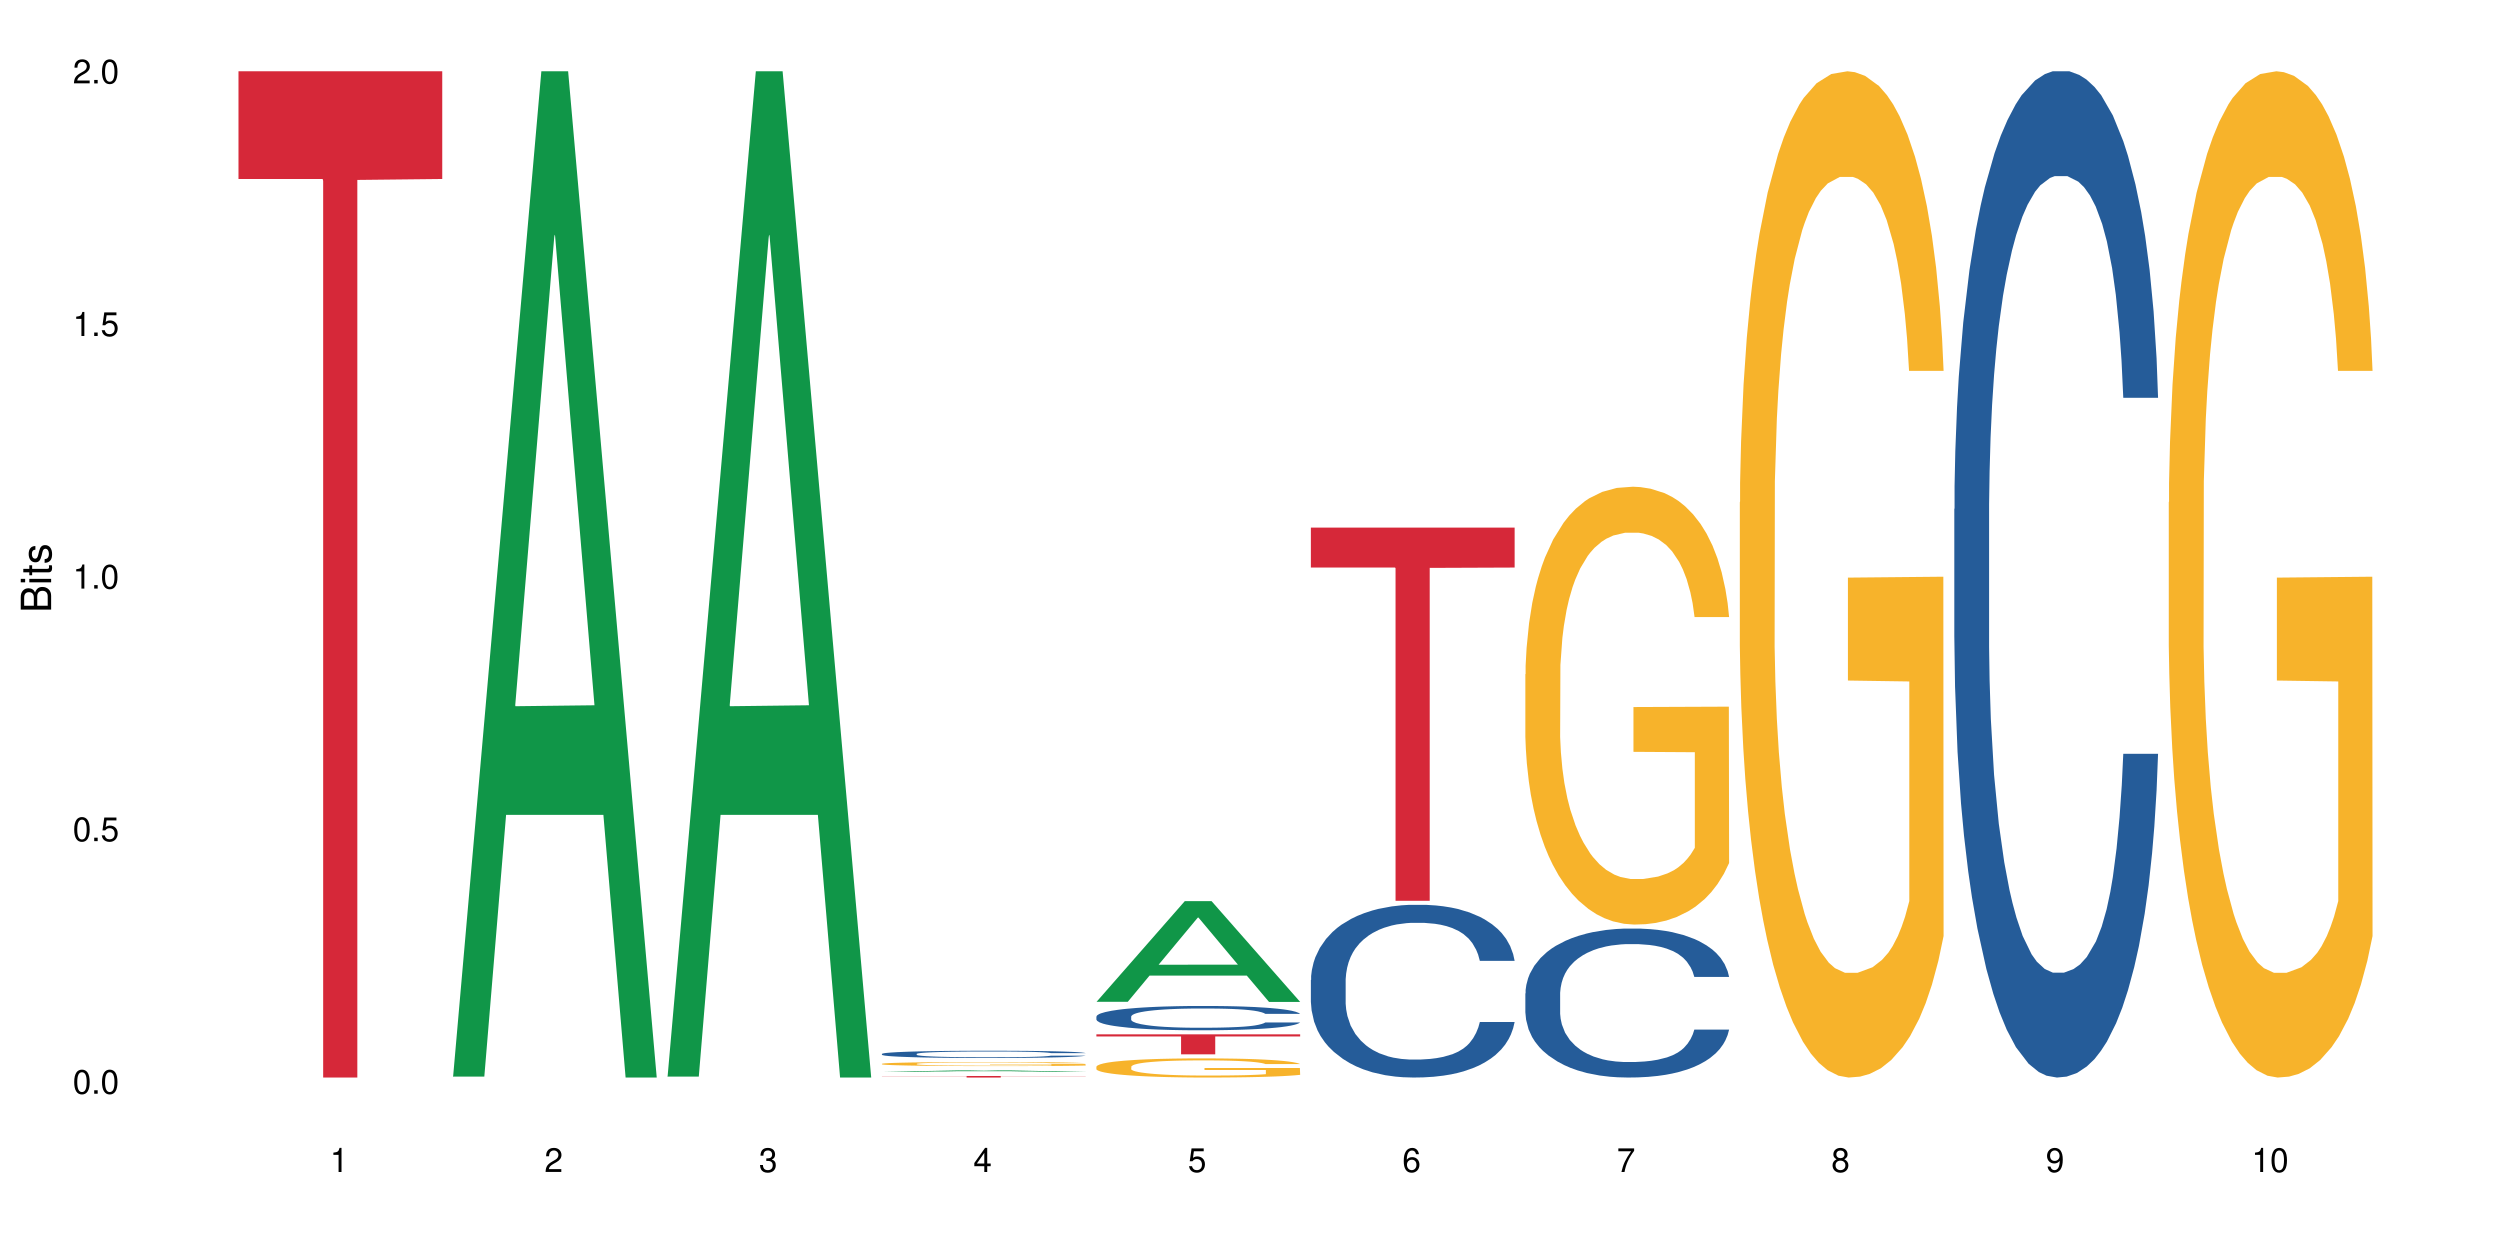 <?xml version="1.0" encoding="UTF-8"?>
<svg xmlns="http://www.w3.org/2000/svg" xmlns:xlink="http://www.w3.org/1999/xlink" width="720pt" height="360pt" viewBox="0 0 720 360" version="1.1">
<defs>
<g>
<symbol overflow="visible" id="glyph0-0">
<path style="stroke:none;" d=""/>
</symbol>
<symbol overflow="visible" id="glyph0-1">
<path style="stroke:none;" d="M 2.641 -6.938 C 2 -6.938 1.422 -6.656 1.078 -6.172 C 0.641 -5.562 0.406 -4.641 0.406 -3.359 C 0.406 -1.016 1.188 0.219 2.641 0.219 C 4.078 0.219 4.859 -1.016 4.859 -3.297 C 4.859 -4.641 4.656 -5.547 4.203 -6.172 C 3.844 -6.656 3.281 -6.938 2.641 -6.938 Z M 2.641 -6.188 C 3.547 -6.188 4 -5.25 4 -3.375 C 4 -1.406 3.562 -0.484 2.625 -0.484 C 1.734 -0.484 1.281 -1.438 1.281 -3.344 C 1.281 -5.25 1.734 -6.188 2.641 -6.188 Z M 2.641 -6.188 "/>
</symbol>
<symbol overflow="visible" id="glyph0-2">
<path style="stroke:none;" d="M 1.828 -1 L 0.828 -1 L 0.828 0 L 1.828 0 Z M 1.828 -1 "/>
</symbol>
<symbol overflow="visible" id="glyph0-3">
<path style="stroke:none;" d="M 4.562 -6.797 L 1.062 -6.797 L 0.547 -3.094 L 1.328 -3.094 C 1.719 -3.562 2.047 -3.734 2.578 -3.734 C 3.484 -3.734 4.062 -3.109 4.062 -2.094 C 4.062 -1.125 3.484 -0.531 2.578 -0.531 C 1.828 -0.531 1.375 -0.906 1.188 -1.672 L 0.328 -1.672 C 0.453 -1.109 0.547 -0.844 0.75 -0.594 C 1.125 -0.078 1.828 0.219 2.594 0.219 C 3.969 0.219 4.922 -0.781 4.922 -2.219 C 4.922 -3.562 4.031 -4.484 2.719 -4.484 C 2.25 -4.484 1.859 -4.359 1.469 -4.062 L 1.734 -5.969 L 4.562 -5.969 Z M 4.562 -6.797 "/>
</symbol>
<symbol overflow="visible" id="glyph0-4">
<path style="stroke:none;" d="M 2.484 -4.938 L 2.484 0 L 3.328 0 L 3.328 -6.938 L 2.766 -6.938 C 2.469 -5.875 2.281 -5.734 0.984 -5.562 L 0.984 -4.938 Z M 2.484 -4.938 "/>
</symbol>
<symbol overflow="visible" id="glyph0-5">
<path style="stroke:none;" d="M 4.859 -0.828 L 1.281 -0.828 C 1.359 -1.406 1.672 -1.781 2.5 -2.281 L 3.469 -2.828 C 4.406 -3.344 4.906 -4.062 4.906 -4.906 C 4.906 -5.484 4.672 -6.031 4.266 -6.406 C 3.859 -6.766 3.375 -6.938 2.719 -6.938 C 1.859 -6.938 1.219 -6.625 0.844 -6.031 C 0.609 -5.672 0.5 -5.234 0.484 -4.531 L 1.328 -4.531 C 1.359 -5.016 1.406 -5.281 1.531 -5.516 C 1.75 -5.938 2.188 -6.203 2.703 -6.203 C 3.469 -6.203 4.031 -5.641 4.031 -4.891 C 4.031 -4.344 3.719 -3.859 3.125 -3.516 L 2.234 -3 C 0.812 -2.172 0.406 -1.531 0.328 -0.016 L 4.859 -0.016 Z M 4.859 -0.828 "/>
</symbol>
<symbol overflow="visible" id="glyph0-6">
<path style="stroke:none;" d="M 2.125 -3.188 L 2.578 -3.188 C 3.5 -3.188 3.984 -2.766 3.984 -1.922 C 3.984 -1.062 3.469 -0.531 2.594 -0.531 C 1.656 -0.531 1.203 -1 1.156 -2.016 L 0.312 -2.016 C 0.344 -1.453 0.438 -1.094 0.609 -0.781 C 0.953 -0.109 1.625 0.219 2.547 0.219 C 3.953 0.219 4.859 -0.625 4.859 -1.938 C 4.859 -2.828 4.516 -3.297 3.703 -3.594 C 4.344 -3.844 4.656 -4.328 4.656 -5.031 C 4.656 -6.219 3.875 -6.938 2.578 -6.938 C 1.203 -6.938 0.484 -6.172 0.453 -4.703 L 1.297 -4.703 C 1.312 -5.125 1.344 -5.359 1.453 -5.578 C 1.641 -5.969 2.062 -6.203 2.594 -6.203 C 3.344 -6.203 3.797 -5.75 3.797 -5 C 3.797 -4.516 3.609 -4.219 3.25 -4.047 C 3.016 -3.953 2.703 -3.922 2.125 -3.906 Z M 2.125 -3.188 "/>
</symbol>
<symbol overflow="visible" id="glyph0-7">
<path style="stroke:none;" d="M 3.141 -1.672 L 3.141 0 L 3.984 0 L 3.984 -1.672 L 4.984 -1.672 L 4.984 -2.438 L 3.984 -2.438 L 3.984 -6.938 L 3.359 -6.938 L 0.266 -2.578 L 0.266 -1.672 Z M 3.141 -2.438 L 1 -2.438 L 3.141 -5.5 Z M 3.141 -2.438 "/>
</symbol>
<symbol overflow="visible" id="glyph0-8">
<path style="stroke:none;" d="M 4.781 -5.125 C 4.609 -6.266 3.891 -6.938 2.844 -6.938 C 2.094 -6.938 1.422 -6.578 1.031 -5.953 C 0.594 -5.266 0.406 -4.422 0.406 -3.172 C 0.406 -2 0.578 -1.25 0.984 -0.641 C 1.359 -0.078 1.953 0.219 2.703 0.219 C 3.984 0.219 4.922 -0.75 4.922 -2.094 C 4.922 -3.375 4.062 -4.281 2.844 -4.281 C 2.172 -4.281 1.641 -4.031 1.281 -3.516 C 1.281 -5.234 1.828 -6.188 2.797 -6.188 C 3.391 -6.188 3.797 -5.797 3.938 -5.125 Z M 2.734 -3.531 C 3.547 -3.531 4.062 -2.953 4.062 -2.031 C 4.062 -1.156 3.484 -0.531 2.703 -0.531 C 1.922 -0.531 1.328 -1.188 1.328 -2.078 C 1.328 -2.938 1.906 -3.531 2.734 -3.531 Z M 2.734 -3.531 "/>
</symbol>
<symbol overflow="visible" id="glyph0-9">
<path style="stroke:none;" d="M 4.984 -6.797 L 0.438 -6.797 L 0.438 -5.969 L 4.109 -5.969 C 2.5 -3.656 1.828 -2.234 1.328 0 L 2.219 0 C 2.594 -2.172 3.453 -4.047 4.984 -6.094 Z M 4.984 -6.797 "/>
</symbol>
<symbol overflow="visible" id="glyph0-10">
<path style="stroke:none;" d="M 3.75 -3.656 C 4.469 -4.094 4.688 -4.438 4.688 -5.078 C 4.688 -6.172 3.844 -6.938 2.641 -6.938 C 1.438 -6.938 0.594 -6.172 0.594 -5.094 C 0.594 -4.438 0.812 -4.094 1.516 -3.656 C 0.734 -3.266 0.359 -2.703 0.359 -1.922 C 0.359 -0.656 1.281 0.219 2.641 0.219 C 3.984 0.219 4.922 -0.656 4.922 -1.922 C 4.922 -2.703 4.531 -3.266 3.75 -3.656 Z M 2.641 -6.188 C 3.359 -6.188 3.812 -5.75 3.812 -5.062 C 3.812 -4.406 3.344 -3.984 2.641 -3.984 C 1.922 -3.984 1.453 -4.406 1.453 -5.078 C 1.453 -5.75 1.922 -6.188 2.641 -6.188 Z M 2.641 -3.266 C 3.484 -3.266 4.062 -2.719 4.062 -1.906 C 4.062 -1.078 3.484 -0.531 2.625 -0.531 C 1.797 -0.531 1.219 -1.094 1.219 -1.906 C 1.219 -2.719 1.781 -3.266 2.641 -3.266 Z M 2.641 -3.266 "/>
</symbol>
<symbol overflow="visible" id="glyph0-11">
<path style="stroke:none;" d="M 0.516 -1.578 C 0.672 -0.453 1.406 0.219 2.438 0.219 C 3.188 0.219 3.859 -0.141 4.266 -0.766 C 4.688 -1.453 4.891 -2.297 4.891 -3.547 C 4.891 -4.719 4.703 -5.453 4.312 -6.078 C 3.938 -6.641 3.344 -6.938 2.594 -6.938 C 1.297 -6.938 0.359 -5.969 0.359 -4.625 C 0.359 -3.344 1.234 -2.453 2.453 -2.453 C 3.094 -2.453 3.578 -2.672 4.016 -3.203 C 4 -1.484 3.469 -0.531 2.5 -0.531 C 1.906 -0.531 1.484 -0.906 1.359 -1.578 Z M 2.578 -6.203 C 3.375 -6.203 3.969 -5.531 3.969 -4.641 C 3.969 -3.797 3.391 -3.188 2.547 -3.188 C 1.734 -3.188 1.234 -3.766 1.234 -4.688 C 1.234 -5.562 1.797 -6.203 2.578 -6.203 Z M 2.578 -6.203 "/>
</symbol>
<symbol overflow="visible" id="glyph1-0">
<path style="stroke:none;" d=""/>
</symbol>
<symbol overflow="visible" id="glyph1-1">
<path style="stroke:none;" d="M 0 -0.953 L 0 -4.891 C 0 -5.719 -0.234 -6.344 -0.734 -6.797 C -1.188 -7.234 -1.812 -7.469 -2.5 -7.469 C -3.547 -7.469 -4.188 -7 -4.625 -5.875 C -4.984 -6.688 -5.625 -7.094 -6.531 -7.094 C -7.172 -7.094 -7.734 -6.859 -8.141 -6.391 C -8.562 -5.922 -8.75 -5.344 -8.75 -4.5 L -8.75 -0.953 Z M -4.984 -2.062 L -7.766 -2.062 L -7.766 -4.219 C -7.766 -4.844 -7.688 -5.203 -7.453 -5.5 C -7.219 -5.812 -6.859 -5.969 -6.375 -5.969 C -5.891 -5.969 -5.531 -5.812 -5.297 -5.5 C -5.062 -5.203 -4.984 -4.844 -4.984 -4.219 Z M -0.984 -2.062 L -4 -2.062 L -4 -4.781 C -4 -5.766 -3.438 -6.359 -2.484 -6.359 C -1.547 -6.359 -0.984 -5.766 -0.984 -4.781 Z M -0.984 -2.062 "/>
</symbol>
<symbol overflow="visible" id="glyph1-2">
<path style="stroke:none;" d="M -6.281 -1.797 L -6.281 -0.797 L 0 -0.797 L 0 -1.797 Z M -8.75 -1.797 L -8.75 -0.797 L -7.484 -0.797 L -7.484 -1.797 Z M -8.75 -1.797 "/>
</symbol>
<symbol overflow="visible" id="glyph1-3">
<path style="stroke:none;" d="M -6.281 -3.047 L -6.281 -2.016 L -8.016 -2.016 L -8.016 -1.016 L -6.281 -1.016 L -6.281 -0.172 L -5.469 -0.172 L -5.469 -1.016 L -0.719 -1.016 C -0.078 -1.016 0.281 -1.453 0.281 -2.234 C 0.281 -2.5 0.25 -2.719 0.188 -3.047 L -0.641 -3.047 C -0.609 -2.906 -0.594 -2.766 -0.594 -2.562 C -0.594 -2.141 -0.719 -2.016 -1.156 -2.016 L -5.469 -2.016 L -5.469 -3.047 Z M -6.281 -3.047 "/>
</symbol>
<symbol overflow="visible" id="glyph1-4">
<path style="stroke:none;" d="M -4.531 -5.25 C -5.766 -5.25 -6.469 -4.422 -6.469 -2.969 C -6.469 -1.516 -5.719 -0.562 -4.547 -0.562 C -3.562 -0.562 -3.094 -1.062 -2.734 -2.562 L -2.516 -3.484 C -2.344 -4.188 -2.094 -4.469 -1.641 -4.469 C -1.047 -4.469 -0.641 -3.875 -0.641 -3 C -0.641 -2.453 -0.797 -2 -1.062 -1.75 C -1.25 -1.594 -1.422 -1.531 -1.875 -1.469 L -1.875 -0.406 C -0.422 -0.453 0.281 -1.266 0.281 -2.922 C 0.281 -4.5 -0.5 -5.516 -1.719 -5.516 C -2.656 -5.516 -3.172 -4.984 -3.469 -3.734 L -3.703 -2.766 C -3.891 -1.953 -4.156 -1.609 -4.594 -1.609 C -5.188 -1.609 -5.547 -2.125 -5.547 -2.938 C -5.547 -3.75 -5.203 -4.172 -4.531 -4.203 Z M -4.531 -5.25 "/>
</symbol>
</g>
</defs>
<g id="surface1">
<rect x="0" y="0" width="720" height="360" style="fill:rgb(100%,100%,100%);fill-opacity:1;stroke:none;"/>
<path style=" stroke:none;fill-rule:nonzero;fill:rgb(83.922%,15.686%,22.353%);fill-opacity:1;" d="M 68.684 20.527 L 127.367 20.527 L 127.367 51.547 L 102.91 51.82 L 102.91 310.332 L 93.07 310.332 L 93.07 52.094 L 92.93 51.547 L 68.684 51.547 Z M 68.684 20.527 "/>
<path style=" stroke:none;fill-rule:nonzero;fill:rgb(6.275%,58.824%,28.235%);fill-opacity:1;" d="M 130.453 310.059 L 130.52 309.789 L 155.91 20.527 L 163.621 20.527 L 189.137 310.332 L 180.172 310.332 L 173.777 234.684 L 145.754 234.684 L 139.484 310.059 L 130.453 310.059 L 148.449 203.391 L 171.207 203.117 L 159.859 67.875 L 159.734 67.602 L 159.609 68.418 L 148.387 203.117 L 148.449 203.391 Z M 130.453 310.059 "/>
<path style=" stroke:none;fill-rule:nonzero;fill:rgb(6.275%,58.824%,28.235%);fill-opacity:1;" d="M 192.223 310.059 L 192.289 309.789 L 217.68 20.527 L 225.391 20.527 L 250.906 310.332 L 241.941 310.332 L 235.547 234.684 L 207.523 234.684 L 201.254 310.059 L 192.223 310.059 L 210.219 203.391 L 232.977 203.117 L 221.629 67.875 L 221.504 67.602 L 221.375 68.418 L 210.156 203.117 L 210.219 203.391 Z M 192.223 310.059 "/>
<path style=" stroke:none;fill-rule:nonzero;fill:rgb(6.275%,58.824%,28.235%);fill-opacity:1;" d="M 253.992 308.723 L 254.059 308.723 L 279.449 308.195 L 287.16 308.195 L 312.676 308.727 L 303.711 308.727 L 297.316 308.586 L 269.293 308.586 L 263.023 308.723 L 253.992 308.723 L 271.988 308.531 L 294.746 308.531 L 283.398 308.281 L 283.273 308.281 L 283.145 308.285 L 271.926 308.531 L 271.988 308.531 Z M 253.992 308.723 "/>
<path style=" stroke:none;fill-rule:nonzero;fill:rgb(14.51%,36.078%,60%);fill-opacity:1;" d="M 253.992 303.523 L 254.066 303.52 L 254.066 303.477 L 254.281 303.402 L 254.781 303.309 L 255.281 303.246 L 256.57 303.133 L 258.359 303.023 L 260.219 302.941 L 261.578 302.891 L 262.797 302.852 L 265.586 302.781 L 267.375 302.746 L 269.309 302.715 L 271.668 302.68 L 273.387 302.66 L 277.25 302.633 L 280.113 302.617 L 282.332 302.613 L 287.129 302.613 L 289.988 302.621 L 292.066 302.629 L 294.355 302.645 L 296.289 302.66 L 299.652 302.703 L 302.656 302.758 L 304.016 302.789 L 306.164 302.848 L 307.809 302.906 L 308.953 302.953 L 310.242 303.023 L 311.387 303.113 L 312.246 303.211 L 312.676 303.293 L 302.656 303.293 L 302.156 303.215 L 301.582 303.156 L 300.508 303.078 L 299.438 303.02 L 297.934 302.965 L 296.574 302.93 L 294.715 302.895 L 293.066 302.871 L 291.348 302.852 L 289.703 302.84 L 286.555 302.832 L 281.547 302.832 L 278.754 302.848 L 277.25 302.863 L 275.105 302.891 L 273.602 302.914 L 271.812 302.953 L 270.598 302.984 L 269.094 303.035 L 268.02 303.078 L 266.805 303.141 L 266.09 303.191 L 265.445 303.242 L 264.871 303.309 L 264.441 303.375 L 264.156 303.445 L 264.012 303.512 L 264.012 303.809 L 264.156 303.879 L 264.512 303.961 L 265.445 304.074 L 266.805 304.176 L 268.379 304.258 L 269.879 304.316 L 270.738 304.344 L 271.883 304.371 L 273.672 304.41 L 276.25 304.449 L 277.754 304.465 L 280.043 304.48 L 282.402 304.488 L 285.555 304.488 L 288.344 304.48 L 290.203 304.469 L 292.137 304.453 L 294.785 304.422 L 296.43 304.391 L 297.863 304.355 L 298.934 304.32 L 299.652 304.289 L 300.723 304.23 L 301.582 304.164 L 302.227 304.098 L 302.656 304.031 L 312.676 304.031 L 312.246 304.109 L 311.602 304.184 L 310.957 304.238 L 309.957 304.305 L 308.812 304.363 L 307.164 304.434 L 305.805 304.477 L 304.016 304.523 L 302.371 304.559 L 300.582 304.594 L 297.934 304.633 L 296.215 304.648 L 294.355 304.668 L 292.137 304.684 L 289.348 304.695 L 286.34 304.703 L 283.551 304.707 L 280.543 304.703 L 278.324 304.695 L 275.391 304.676 L 271.742 304.641 L 269.094 304.605 L 267.02 304.57 L 265.23 304.531 L 263.227 304.48 L 260.648 304.395 L 259.074 304.332 L 258 304.277 L 256.785 304.203 L 255.926 304.137 L 254.926 304.027 L 254.207 303.891 L 253.992 303.785 Z M 253.992 303.523 "/>
<path style=" stroke:none;fill-rule:nonzero;fill:rgb(96.863%,70.196%,16.863%);fill-opacity:1;" d="M 253.992 306.367 L 254.066 306.367 L 254.066 306.344 L 254.352 306.297 L 255.066 306.23 L 255.996 306.176 L 257 306.137 L 257.645 306.113 L 258.719 306.082 L 259.648 306.059 L 262.008 306.008 L 265.016 305.965 L 266.66 305.945 L 268.52 305.93 L 271.168 305.906 L 272.387 305.898 L 276.105 305.883 L 280.328 305.871 L 287.129 305.871 L 290.062 305.875 L 294.07 305.887 L 296.359 305.898 L 298.148 305.906 L 300.008 305.922 L 302.297 305.941 L 304.445 305.969 L 306.164 305.992 L 307.879 306.027 L 309.312 306.059 L 310.527 306.098 L 311.602 306.141 L 312.246 306.18 L 312.676 306.215 L 302.727 306.215 L 302.156 306.18 L 301.512 306.148 L 300.438 306.113 L 299.363 306.09 L 298.293 306.07 L 296.289 306.043 L 294.57 306.023 L 292.422 306.008 L 290.348 306 L 287.984 305.992 L 282.762 305.992 L 279.328 306 L 277.324 306.008 L 275.891 306.016 L 273.887 306.031 L 272.672 306.043 L 271.957 306.055 L 269.809 306.086 L 268.379 306.117 L 267.59 306.137 L 266.59 306.168 L 265.875 306.195 L 265.086 306.238 L 264.656 306.27 L 264.086 306.344 L 264.012 306.535 L 264.227 306.574 L 264.656 306.617 L 265.23 306.656 L 266.09 306.695 L 266.945 306.727 L 268.449 306.77 L 269.738 306.797 L 270.738 306.816 L 272.672 306.844 L 273.457 306.852 L 275.32 306.871 L 277.25 306.887 L 279.613 306.898 L 281.402 306.906 L 284.266 306.91 L 287.914 306.91 L 292.207 306.906 L 294.926 306.898 L 296.789 306.887 L 298.004 306.879 L 299.508 306.867 L 300.582 306.859 L 301.582 306.848 L 302.801 306.828 L 302.801 306.574 L 285.125 306.574 L 285.125 306.453 L 312.602 306.453 L 312.676 306.867 L 311.172 306.898 L 309.312 306.926 L 307.523 306.945 L 305.66 306.965 L 303.016 306.984 L 300.867 306.996 L 297.574 307.012 L 294.57 307.023 L 291.422 307.027 L 288.629 307.031 L 282.402 307.031 L 279.254 307.023 L 276.75 307.016 L 272.172 306.992 L 269.309 306.969 L 267.449 306.949 L 265.516 306.93 L 263.582 306.902 L 261.867 306.875 L 260.723 306.852 L 259.574 306.824 L 258.359 306.793 L 257.215 306.758 L 256.355 306.723 L 255.57 306.688 L 254.996 306.652 L 254.422 306.605 L 254.137 306.566 L 253.992 306.535 Z M 253.992 306.367 "/>
<path style=" stroke:none;fill-rule:nonzero;fill:rgb(83.922%,15.686%,22.353%);fill-opacity:1;" d="M 253.992 309.887 L 312.676 309.887 L 312.676 309.938 L 288.219 309.938 L 288.219 310.332 L 278.379 310.332 L 278.379 309.938 L 253.992 309.938 Z M 253.992 309.887 "/>
<path style=" stroke:none;fill-rule:nonzero;fill:rgb(6.275%,58.824%,28.235%);fill-opacity:1;" d="M 315.762 288.527 L 315.828 288.5 L 341.219 259.531 L 348.93 259.531 L 374.445 288.555 L 365.48 288.555 L 359.086 280.98 L 331.062 280.98 L 324.793 288.527 L 315.762 288.527 L 333.758 277.844 L 356.516 277.816 L 345.168 264.273 L 345.043 264.246 L 344.914 264.328 L 333.695 277.816 L 333.758 277.844 Z M 315.762 288.527 "/>
<path style=" stroke:none;fill-rule:nonzero;fill:rgb(14.51%,36.078%,60%);fill-opacity:1;" d="M 315.762 292.766 L 315.836 292.762 L 315.836 292.605 L 316.051 292.363 L 316.551 292.055 L 317.051 291.844 L 318.34 291.469 L 320.129 291.102 L 321.988 290.82 L 323.348 290.652 L 324.566 290.527 L 327.355 290.289 L 329.145 290.168 L 331.078 290.059 L 333.438 289.949 L 335.156 289.887 L 339.02 289.785 L 341.883 289.738 L 344.102 289.719 L 348.898 289.719 L 351.758 289.746 L 353.836 289.777 L 356.125 289.828 L 358.059 289.887 L 361.422 290.027 L 364.426 290.207 L 365.785 290.309 L 367.934 290.508 L 369.578 290.699 L 370.723 290.867 L 372.012 291.102 L 373.156 291.391 L 374.016 291.715 L 374.445 291.992 L 364.426 291.992 L 363.926 291.734 L 363.352 291.539 L 362.277 291.273 L 361.207 291.09 L 359.703 290.902 L 358.344 290.781 L 356.484 290.66 L 354.836 290.582 L 353.117 290.527 L 351.473 290.488 L 348.324 290.449 L 344.676 290.449 L 343.316 290.461 L 340.523 290.512 L 339.02 290.559 L 336.875 290.648 L 335.371 290.73 L 333.582 290.859 L 332.367 290.969 L 330.863 291.133 L 329.789 291.281 L 328.574 291.492 L 327.859 291.652 L 327.215 291.832 L 326.641 292.043 L 326.211 292.266 L 325.926 292.504 L 325.781 292.734 L 325.781 293.727 L 325.926 293.957 L 326.281 294.227 L 327.215 294.617 L 328.574 294.957 L 330.148 295.223 L 331.648 295.418 L 332.508 295.508 L 333.652 295.609 L 335.441 295.738 L 338.02 295.863 L 339.523 295.914 L 341.812 295.969 L 344.172 295.992 L 347.324 295.992 L 350.113 295.969 L 351.973 295.934 L 353.906 295.883 L 356.555 295.773 L 358.199 295.672 L 359.633 295.551 L 360.703 295.43 L 361.422 295.328 L 362.492 295.129 L 363.352 294.91 L 363.996 294.688 L 364.426 294.469 L 374.445 294.469 L 374.016 294.727 L 373.371 294.977 L 372.727 295.16 L 371.727 295.383 L 370.582 295.582 L 368.934 295.809 L 367.574 295.953 L 365.785 296.113 L 364.141 296.234 L 362.352 296.344 L 359.703 296.473 L 357.984 296.535 L 356.125 296.594 L 353.906 296.645 L 351.117 296.691 L 348.109 296.715 L 345.32 296.723 L 342.312 296.711 L 340.094 296.684 L 337.16 296.625 L 333.512 296.512 L 330.863 296.391 L 328.789 296.27 L 327 296.141 L 324.996 295.969 L 322.418 295.684 L 320.844 295.469 L 319.77 295.289 L 318.555 295.039 L 317.695 294.816 L 316.695 294.457 L 315.977 294 L 315.762 293.648 Z M 315.762 292.766 "/>
<path style=" stroke:none;fill-rule:nonzero;fill:rgb(96.863%,70.196%,16.863%);fill-opacity:1;" d="M 315.762 307.18 L 315.836 307.172 L 315.836 307.074 L 316.121 306.844 L 316.836 306.531 L 317.766 306.277 L 318.77 306.074 L 319.414 305.969 L 320.488 305.816 L 321.418 305.707 L 323.777 305.48 L 326.785 305.27 L 328.43 305.176 L 330.289 305.094 L 332.938 304.996 L 334.156 304.961 L 337.875 304.879 L 342.098 304.828 L 346.75 304.816 L 348.898 304.82 L 351.832 304.84 L 355.84 304.895 L 358.129 304.945 L 359.918 304.996 L 361.777 305.062 L 364.066 305.164 L 366.215 305.285 L 367.934 305.406 L 369.648 305.555 L 371.082 305.719 L 372.297 305.895 L 373.371 306.105 L 374.016 306.281 L 374.445 306.457 L 364.496 306.457 L 363.926 306.281 L 363.281 306.145 L 362.207 305.98 L 361.133 305.859 L 360.059 305.762 L 358.059 305.633 L 356.34 305.551 L 354.191 305.48 L 352.117 305.434 L 349.754 305.406 L 348.324 305.395 L 344.531 305.395 L 341.098 305.43 L 339.094 305.469 L 337.66 305.512 L 335.656 305.586 L 334.441 305.645 L 333.727 305.688 L 331.578 305.844 L 330.148 305.984 L 329.359 306.078 L 328.359 306.23 L 327.645 306.367 L 326.855 306.57 L 326.426 306.719 L 325.855 307.062 L 325.781 307.969 L 325.996 308.16 L 326.426 308.367 L 327 308.547 L 327.859 308.738 L 328.715 308.887 L 330.219 309.082 L 331.508 309.215 L 332.508 309.301 L 334.441 309.434 L 335.227 309.48 L 337.09 309.57 L 339.02 309.641 L 341.383 309.703 L 343.172 309.734 L 346.035 309.758 L 349.684 309.758 L 353.977 309.727 L 356.695 309.688 L 358.559 309.648 L 359.773 309.613 L 361.277 309.555 L 362.352 309.508 L 363.352 309.449 L 364.57 309.363 L 364.57 308.16 L 346.895 308.156 L 346.895 307.59 L 374.371 307.586 L 374.445 309.555 L 372.941 309.691 L 371.082 309.824 L 369.293 309.926 L 367.43 310.012 L 364.785 310.105 L 362.637 310.168 L 359.344 310.238 L 356.34 310.281 L 353.191 310.312 L 350.398 310.328 L 347.109 310.332 L 344.172 310.324 L 341.023 310.293 L 338.52 310.25 L 336.23 310.203 L 333.941 310.137 L 331.078 310.031 L 329.219 309.945 L 327.285 309.84 L 325.352 309.711 L 323.637 309.578 L 322.492 309.473 L 321.344 309.352 L 320.129 309.199 L 318.984 309.027 L 318.125 308.871 L 317.34 308.695 L 316.766 308.527 L 316.191 308.301 L 315.906 308.121 L 315.762 307.965 Z M 315.762 307.18 "/>
<path style=" stroke:none;fill-rule:nonzero;fill:rgb(83.922%,15.686%,22.353%);fill-opacity:1;" d="M 315.762 297.887 L 374.445 297.887 L 374.445 298.504 L 349.988 298.508 L 349.988 303.652 L 340.148 303.652 L 340.148 298.516 L 340.008 298.504 L 315.762 298.504 Z M 315.762 297.887 "/>
<path style=" stroke:none;fill-rule:nonzero;fill:rgb(14.51%,36.078%,60%);fill-opacity:1;" d="M 377.531 282.234 L 377.605 282.188 L 377.605 281.098 L 377.82 279.371 L 378.32 277.188 L 378.82 275.688 L 380.109 273.004 L 381.898 270.414 L 383.758 268.414 L 385.117 267.23 L 386.336 266.32 L 389.125 264.641 L 390.914 263.777 L 392.848 263.004 L 395.207 262.23 L 396.926 261.773 L 400.789 261.047 L 403.652 260.73 L 405.871 260.594 L 410.668 260.594 L 413.527 260.773 L 415.605 261.004 L 417.895 261.367 L 419.828 261.773 L 423.191 262.777 L 426.195 264.047 L 427.555 264.777 L 429.703 266.184 L 431.348 267.551 L 432.492 268.73 L 433.781 270.414 L 434.926 272.461 L 435.785 274.777 L 436.215 276.734 L 426.195 276.734 L 425.695 274.914 L 425.121 273.504 L 424.047 271.641 L 422.977 270.324 L 421.473 269.004 L 420.113 268.141 L 418.25 267.277 L 416.605 266.73 L 414.887 266.32 L 413.242 266.051 L 410.094 265.777 L 406.445 265.777 L 405.086 265.867 L 402.293 266.23 L 400.789 266.551 L 398.645 267.188 L 397.141 267.777 L 395.352 268.688 L 394.137 269.457 L 392.633 270.641 L 391.559 271.688 L 390.344 273.188 L 389.629 274.324 L 388.984 275.598 L 388.41 277.098 L 387.98 278.688 L 387.695 280.371 L 387.551 282.008 L 387.551 289.055 L 387.695 290.691 L 388.051 292.602 L 388.984 295.375 L 390.344 297.785 L 391.918 299.695 L 393.418 301.059 L 394.277 301.695 L 395.422 302.422 L 397.211 303.332 L 399.789 304.238 L 401.293 304.605 L 403.582 304.969 L 405.941 305.148 L 409.094 305.148 L 411.883 304.969 L 413.742 304.738 L 415.676 304.375 L 418.324 303.605 L 419.969 302.875 L 421.402 302.012 L 422.473 301.148 L 423.191 300.422 L 424.262 299.012 L 425.121 297.465 L 425.766 295.875 L 426.195 294.328 L 436.215 294.328 L 435.785 296.148 L 435.141 297.922 L 434.496 299.238 L 433.496 300.832 L 432.352 302.238 L 430.703 303.832 L 429.344 304.875 L 427.555 306.012 L 425.91 306.879 L 424.121 307.648 L 421.473 308.559 L 419.754 309.016 L 417.895 309.422 L 415.676 309.785 L 412.887 310.105 L 409.879 310.285 L 407.09 310.332 L 404.082 310.242 L 401.863 310.059 L 398.93 309.652 L 395.281 308.832 L 392.633 307.969 L 390.559 307.105 L 388.77 306.195 L 386.766 304.969 L 384.188 302.969 L 382.613 301.422 L 381.539 300.148 L 380.324 298.375 L 379.465 296.785 L 378.465 294.238 L 377.746 291.008 L 377.531 288.508 Z M 377.531 282.234 "/>
<path style=" stroke:none;fill-rule:nonzero;fill:rgb(83.922%,15.686%,22.353%);fill-opacity:1;" d="M 377.531 151.949 L 436.215 151.949 L 436.215 163.453 L 411.758 163.555 L 411.758 259.43 L 401.918 259.43 L 401.918 163.656 L 401.777 163.453 L 377.531 163.453 Z M 377.531 151.949 "/>
<path style=" stroke:none;fill-rule:nonzero;fill:rgb(14.51%,36.078%,60%);fill-opacity:1;" d="M 439.301 286.105 L 439.375 286.062 L 439.375 285.125 L 439.59 283.633 L 440.09 281.75 L 440.59 280.457 L 441.879 278.145 L 443.668 275.91 L 445.527 274.184 L 446.887 273.164 L 448.105 272.383 L 450.895 270.93 L 452.684 270.188 L 454.617 269.52 L 456.977 268.852 L 458.695 268.461 L 462.559 267.832 L 465.422 267.559 L 467.641 267.441 L 472.438 267.441 L 475.297 267.598 L 477.375 267.793 L 479.664 268.109 L 481.598 268.461 L 484.961 269.324 L 487.965 270.422 L 489.324 271.047 L 491.473 272.266 L 493.117 273.441 L 494.262 274.461 L 495.551 275.91 L 496.695 277.676 L 497.555 279.676 L 497.984 281.359 L 487.965 281.359 L 487.465 279.793 L 486.891 278.578 L 485.816 276.969 L 484.746 275.832 L 483.242 274.695 L 481.883 273.949 L 480.02 273.207 L 478.375 272.734 L 476.656 272.383 L 475.012 272.148 L 471.863 271.91 L 468.215 271.91 L 466.855 271.988 L 464.062 272.305 L 462.559 272.578 L 460.414 273.125 L 458.91 273.637 L 457.121 274.422 L 455.906 275.086 L 454.402 276.105 L 453.328 277.008 L 452.113 278.301 L 451.398 279.281 L 450.754 280.379 L 450.18 281.672 L 449.75 283.047 L 449.465 284.496 L 449.32 285.906 L 449.32 291.984 L 449.465 293.395 L 449.82 295.043 L 450.754 297.434 L 452.113 299.512 L 453.688 301.16 L 455.188 302.336 L 456.047 302.883 L 457.191 303.512 L 458.98 304.293 L 461.559 305.078 L 463.062 305.395 L 465.352 305.707 L 467.711 305.863 L 470.863 305.863 L 473.652 305.707 L 475.512 305.512 L 477.445 305.195 L 480.094 304.531 L 481.738 303.902 L 483.172 303.156 L 484.242 302.414 L 484.961 301.785 L 486.031 300.57 L 486.891 299.238 L 487.535 297.863 L 487.965 296.531 L 497.984 296.531 L 497.555 298.102 L 496.91 299.629 L 496.266 300.766 L 495.266 302.137 L 494.121 303.355 L 492.473 304.727 L 491.113 305.629 L 489.324 306.609 L 487.68 307.352 L 485.891 308.02 L 483.242 308.805 L 481.523 309.195 L 479.664 309.547 L 477.445 309.863 L 474.652 310.137 L 471.648 310.293 L 468.859 310.332 L 465.852 310.254 L 463.633 310.098 L 460.699 309.746 L 457.051 309.039 L 454.402 308.293 L 452.328 307.551 L 450.539 306.766 L 448.535 305.707 L 445.957 303.98 L 444.383 302.648 L 443.309 301.551 L 442.094 300.02 L 441.234 298.648 L 440.234 296.453 L 439.516 293.672 L 439.301 291.516 Z M 439.301 286.105 "/>
<path style=" stroke:none;fill-rule:nonzero;fill:rgb(96.863%,70.196%,16.863%);fill-opacity:1;" d="M 439.301 194.184 L 439.375 194.07 L 439.375 191.766 L 439.66 186.586 L 440.375 179.445 L 441.305 173.57 L 442.309 168.965 L 442.953 166.547 L 444.027 163.09 L 444.957 160.559 L 447.316 155.375 L 450.324 150.539 L 451.969 148.465 L 453.828 146.508 L 456.477 144.32 L 457.695 143.512 L 461.414 141.672 L 465.637 140.52 L 470.289 140.172 L 472.438 140.289 L 475.371 140.75 L 479.379 142.016 L 481.668 143.168 L 483.457 144.32 L 485.316 145.816 L 487.605 148.121 L 489.754 150.883 L 491.473 153.648 L 493.188 157.102 L 494.621 160.789 L 495.836 164.82 L 496.91 169.656 L 497.555 173.688 L 497.984 177.719 L 488.035 177.719 L 487.465 173.688 L 486.82 170.578 L 485.746 166.777 L 484.672 164.012 L 483.598 161.824 L 481.598 158.832 L 479.879 156.988 L 477.73 155.375 L 475.656 154.34 L 473.293 153.648 L 471.863 153.418 L 468.07 153.418 L 464.637 154.223 L 462.633 155.145 L 461.199 156.066 L 459.195 157.793 L 457.98 159.176 L 457.266 160.098 L 455.117 163.668 L 453.688 166.891 L 452.898 169.078 L 451.898 172.535 L 451.184 175.645 L 450.395 180.25 L 449.965 183.707 L 449.395 191.535 L 449.32 212.266 L 449.535 216.641 L 449.965 221.363 L 450.539 225.512 L 451.398 229.887 L 452.254 233.227 L 453.758 237.719 L 455.047 240.711 L 456.047 242.668 L 457.98 245.777 L 458.766 246.816 L 460.629 248.887 L 462.559 250.5 L 464.922 251.883 L 466.711 252.574 L 469.574 253.148 L 473.223 253.148 L 477.516 252.457 L 480.234 251.535 L 482.098 250.617 L 483.312 249.809 L 484.816 248.543 L 485.891 247.391 L 486.891 246.125 L 488.109 244.168 L 488.109 216.641 L 470.434 216.527 L 470.434 203.629 L 497.91 203.516 L 497.984 248.543 L 496.48 251.652 L 494.621 254.648 L 492.832 256.949 L 490.969 258.906 L 488.324 261.094 L 486.176 262.477 L 482.883 264.09 L 479.879 265.125 L 476.73 265.816 L 473.938 266.164 L 470.648 266.277 L 467.711 266.047 L 464.562 265.355 L 462.059 264.434 L 459.77 263.285 L 457.48 261.785 L 454.617 259.367 L 452.758 257.41 L 450.824 254.992 L 448.891 252.113 L 447.176 249.004 L 446.031 246.586 L 444.883 243.82 L 443.668 240.367 L 442.523 236.449 L 441.664 232.879 L 440.875 228.852 L 440.305 225.051 L 439.73 219.867 L 439.445 215.723 L 439.301 212.152 Z M 439.301 194.184 "/>
<path style=" stroke:none;fill-rule:nonzero;fill:rgb(96.863%,70.196%,16.863%);fill-opacity:1;" d="M 501.07 144.652 L 501.145 144.387 L 501.145 139.094 L 501.43 127.184 L 502.145 110.777 L 503.074 97.277 L 504.078 86.691 L 504.723 81.133 L 505.797 73.195 L 506.727 67.371 L 509.086 55.461 L 512.094 44.348 L 513.738 39.582 L 515.598 35.082 L 518.246 30.055 L 519.465 28.203 L 523.184 23.965 L 527.406 21.32 L 532.059 20.527 L 534.207 20.789 L 537.141 21.848 L 541.148 24.762 L 543.438 27.406 L 545.227 30.055 L 547.086 33.496 L 549.375 38.789 L 551.523 45.141 L 553.242 51.492 L 554.957 59.43 L 556.391 67.902 L 557.605 77.164 L 558.68 88.281 L 559.324 97.543 L 559.754 106.805 L 549.805 106.805 L 549.234 97.543 L 548.59 90.398 L 547.516 81.664 L 546.441 75.312 L 545.367 70.281 L 543.367 63.402 L 541.648 59.168 L 539.5 55.461 L 537.426 53.078 L 535.062 51.492 L 533.633 50.961 L 529.84 50.961 L 526.406 52.816 L 524.402 54.934 L 522.969 57.051 L 520.965 61.02 L 519.75 64.195 L 519.035 66.312 L 516.887 74.516 L 515.457 81.93 L 514.668 86.957 L 513.668 94.898 L 512.953 102.043 L 512.164 112.629 L 511.734 120.57 L 511.164 138.566 L 511.09 186.207 L 511.305 196.262 L 511.734 207.113 L 512.309 216.641 L 513.168 226.699 L 514.023 234.375 L 515.527 244.695 L 516.816 251.578 L 517.816 256.078 L 519.75 263.223 L 520.535 265.605 L 522.398 270.367 L 524.328 274.074 L 526.691 277.25 L 528.48 278.836 L 531.344 280.16 L 534.992 280.16 L 539.285 278.574 L 542.004 276.457 L 543.867 274.34 L 545.082 272.484 L 546.586 269.574 L 547.66 266.926 L 548.66 264.016 L 549.879 259.516 L 549.879 196.262 L 532.203 195.996 L 532.203 166.355 L 559.68 166.09 L 559.754 269.574 L 558.25 276.719 L 556.391 283.602 L 554.602 288.895 L 552.738 293.395 L 550.094 298.422 L 547.945 301.598 L 544.652 305.305 L 541.648 307.688 L 538.5 309.273 L 535.707 310.066 L 532.418 310.332 L 529.48 309.805 L 526.332 308.215 L 523.828 306.098 L 521.539 303.453 L 519.25 300.012 L 516.387 294.453 L 514.527 289.953 L 512.594 284.395 L 510.66 277.777 L 508.945 270.633 L 507.801 265.074 L 506.652 258.723 L 505.438 250.781 L 504.293 241.785 L 503.434 233.578 L 502.645 224.316 L 502.074 215.582 L 501.5 203.672 L 501.215 194.145 L 501.07 185.941 Z M 501.07 144.652 "/>
<path style=" stroke:none;fill-rule:nonzero;fill:rgb(14.51%,36.078%,60%);fill-opacity:1;" d="M 562.84 146.621 L 562.914 146.355 L 562.914 140 L 563.129 129.934 L 563.629 117.215 L 564.129 108.477 L 565.418 92.844 L 567.207 77.746 L 569.066 66.09 L 570.426 59.203 L 571.645 53.902 L 574.434 44.102 L 576.223 39.07 L 578.156 34.566 L 580.516 30.062 L 582.234 27.414 L 586.098 23.176 L 588.961 21.32 L 591.18 20.527 L 595.977 20.527 L 598.836 21.586 L 600.914 22.91 L 603.203 25.031 L 605.137 27.414 L 608.5 33.242 L 611.504 40.66 L 612.863 44.898 L 615.012 53.109 L 616.656 61.055 L 617.801 67.945 L 619.09 77.746 L 620.234 89.668 L 621.094 103.176 L 621.523 114.566 L 611.504 114.566 L 611.004 103.973 L 610.43 95.758 L 609.355 84.898 L 608.285 77.215 L 606.781 69.535 L 605.422 64.5 L 603.559 59.469 L 601.914 56.289 L 600.195 53.902 L 598.551 52.316 L 595.402 50.727 L 591.754 50.727 L 590.395 51.254 L 587.602 53.375 L 586.098 55.23 L 583.953 58.938 L 582.449 62.383 L 580.66 67.68 L 579.445 72.184 L 577.941 79.07 L 576.867 85.164 L 575.652 93.906 L 574.938 100.527 L 574.293 107.945 L 573.719 116.688 L 573.289 125.957 L 573.004 135.762 L 572.859 145.297 L 572.859 186.355 L 573.004 195.895 L 573.359 207.02 L 574.293 223.18 L 575.652 237.219 L 577.227 248.344 L 578.727 256.293 L 579.586 260 L 580.73 264.238 L 582.52 269.535 L 585.098 274.836 L 586.602 276.953 L 588.891 279.074 L 591.25 280.133 L 594.402 280.133 L 597.191 279.074 L 599.051 277.75 L 600.984 275.629 L 603.633 271.125 L 605.277 266.887 L 606.711 261.855 L 607.781 256.82 L 608.5 252.582 L 609.57 244.371 L 610.43 235.363 L 611.074 226.094 L 611.504 217.086 L 621.523 217.086 L 621.094 227.684 L 620.449 238.012 L 619.805 245.695 L 618.805 254.969 L 617.66 263.18 L 616.012 272.449 L 614.652 278.543 L 612.863 285.168 L 611.219 290.199 L 609.43 294.703 L 606.781 300 L 605.062 302.648 L 603.203 305.035 L 600.984 307.152 L 598.191 309.008 L 595.188 310.066 L 592.398 310.332 L 589.391 309.801 L 587.172 308.742 L 584.238 306.359 L 580.59 301.59 L 577.941 296.559 L 575.867 291.523 L 574.078 286.227 L 572.074 279.074 L 569.496 267.418 L 567.922 258.41 L 566.848 250.992 L 565.633 240.664 L 564.773 231.391 L 563.773 216.555 L 563.055 197.746 L 562.84 183.18 Z M 562.84 146.621 "/>
<path style=" stroke:none;fill-rule:nonzero;fill:rgb(96.863%,70.196%,16.863%);fill-opacity:1;" d="M 624.609 144.652 L 624.684 144.387 L 624.684 139.094 L 624.969 127.184 L 625.684 110.777 L 626.613 97.277 L 627.617 86.691 L 628.262 81.133 L 629.336 73.195 L 630.266 67.371 L 632.625 55.461 L 635.633 44.348 L 637.277 39.582 L 639.137 35.082 L 641.785 30.055 L 643.004 28.203 L 646.723 23.965 L 650.945 21.32 L 655.598 20.527 L 657.746 20.789 L 660.68 21.848 L 664.688 24.762 L 666.977 27.406 L 668.766 30.055 L 670.625 33.496 L 672.914 38.789 L 675.062 45.141 L 676.781 51.492 L 678.496 59.43 L 679.93 67.902 L 681.145 77.164 L 682.219 88.281 L 682.863 97.543 L 683.293 106.805 L 673.344 106.805 L 672.773 97.543 L 672.129 90.398 L 671.055 81.664 L 669.98 75.312 L 668.906 70.281 L 666.906 63.402 L 665.188 59.168 L 663.039 55.461 L 660.965 53.078 L 658.602 51.492 L 657.172 50.961 L 653.379 50.961 L 649.945 52.816 L 647.941 54.934 L 646.508 57.051 L 644.504 61.02 L 643.289 64.195 L 642.574 66.312 L 640.426 74.516 L 638.996 81.93 L 638.207 86.957 L 637.207 94.898 L 636.492 102.043 L 635.703 112.629 L 635.273 120.57 L 634.703 138.566 L 634.629 186.207 L 634.844 196.262 L 635.273 207.113 L 635.848 216.641 L 636.703 226.699 L 637.562 234.375 L 639.066 244.695 L 640.355 251.578 L 641.355 256.078 L 643.289 263.223 L 644.074 265.605 L 645.938 270.367 L 647.867 274.074 L 650.23 277.25 L 652.02 278.836 L 654.883 280.16 L 658.531 280.16 L 662.824 278.574 L 665.543 276.457 L 667.406 274.34 L 668.621 272.484 L 670.125 269.574 L 671.199 266.926 L 672.199 264.016 L 673.418 259.516 L 673.418 196.262 L 655.742 195.996 L 655.742 166.355 L 683.219 166.09 L 683.293 269.574 L 681.789 276.719 L 679.93 283.602 L 678.141 288.895 L 676.277 293.395 L 673.633 298.422 L 671.484 301.598 L 668.191 305.305 L 665.188 307.688 L 662.039 309.273 L 659.246 310.066 L 655.957 310.332 L 653.02 309.805 L 649.871 308.215 L 647.367 306.098 L 645.078 303.453 L 642.789 300.012 L 639.926 294.453 L 638.066 289.953 L 636.133 284.395 L 634.199 277.777 L 632.484 270.633 L 631.34 265.074 L 630.191 258.723 L 628.977 250.781 L 627.832 241.785 L 626.973 233.578 L 626.184 224.316 L 625.613 215.582 L 625.039 203.672 L 624.754 194.145 L 624.609 185.941 Z M 624.609 144.652 "/>
<g style="fill:rgb(0%,0%,0%);fill-opacity:1;">
  <use xlink:href="#glyph0-1" x="20.965" y="314.993"/>
  <use xlink:href="#glyph0-2" x="26.302" y="314.993"/>
  <use xlink:href="#glyph0-1" x="28.97" y="314.993"/>
</g>
<g style="fill:rgb(0%,0%,0%);fill-opacity:1;">
  <use xlink:href="#glyph0-1" x="20.965" y="242.251"/>
  <use xlink:href="#glyph0-2" x="26.302" y="242.251"/>
  <use xlink:href="#glyph0-3" x="28.97" y="242.251"/>
</g>
<g style="fill:rgb(0%,0%,0%);fill-opacity:1;">
  <use xlink:href="#glyph0-4" x="20.965" y="169.509"/>
  <use xlink:href="#glyph0-2" x="26.302" y="169.509"/>
  <use xlink:href="#glyph0-1" x="28.97" y="169.509"/>
</g>
<g style="fill:rgb(0%,0%,0%);fill-opacity:1;">
  <use xlink:href="#glyph0-4" x="20.965" y="96.767"/>
  <use xlink:href="#glyph0-2" x="26.302" y="96.767"/>
  <use xlink:href="#glyph0-3" x="28.97" y="96.767"/>
</g>
<g style="fill:rgb(0%,0%,0%);fill-opacity:1;">
  <use xlink:href="#glyph0-5" x="20.965" y="24.024"/>
  <use xlink:href="#glyph0-2" x="26.302" y="24.024"/>
  <use xlink:href="#glyph0-1" x="28.97" y="24.024"/>
</g>
<g style="fill:rgb(0%,0%,0%);fill-opacity:1;">
  <use xlink:href="#glyph0-4" x="95.027" y="337.532"/>
</g>
<g style="fill:rgb(0%,0%,0%);fill-opacity:1;">
  <use xlink:href="#glyph0-5" x="156.797" y="337.532"/>
</g>
<g style="fill:rgb(0%,0%,0%);fill-opacity:1;">
  <use xlink:href="#glyph0-6" x="218.566" y="337.532"/>
</g>
<g style="fill:rgb(0%,0%,0%);fill-opacity:1;">
  <use xlink:href="#glyph0-7" x="280.336" y="337.532"/>
</g>
<g style="fill:rgb(0%,0%,0%);fill-opacity:1;">
  <use xlink:href="#glyph0-3" x="342.105" y="337.532"/>
</g>
<g style="fill:rgb(0%,0%,0%);fill-opacity:1;">
  <use xlink:href="#glyph0-8" x="403.875" y="337.532"/>
</g>
<g style="fill:rgb(0%,0%,0%);fill-opacity:1;">
  <use xlink:href="#glyph0-9" x="465.645" y="337.532"/>
</g>
<g style="fill:rgb(0%,0%,0%);fill-opacity:1;">
  <use xlink:href="#glyph0-10" x="527.414" y="337.532"/>
</g>
<g style="fill:rgb(0%,0%,0%);fill-opacity:1;">
  <use xlink:href="#glyph0-11" x="589.184" y="337.532"/>
</g>
<g style="fill:rgb(0%,0%,0%);fill-opacity:1;">
  <use xlink:href="#glyph0-4" x="648.453" y="337.532"/>
  <use xlink:href="#glyph0-1" x="653.79" y="337.532"/>
</g>
<g style="fill:rgb(0%,0%,0%);fill-opacity:1;">
  <use xlink:href="#glyph1-1" x="14.725" y="176.512"/>
  <use xlink:href="#glyph1-2" x="14.725" y="168.508"/>
  <use xlink:href="#glyph1-3" x="14.725" y="165.844"/>
  <use xlink:href="#glyph1-4" x="14.725" y="162.508"/>
</g>
</g>
</svg>

